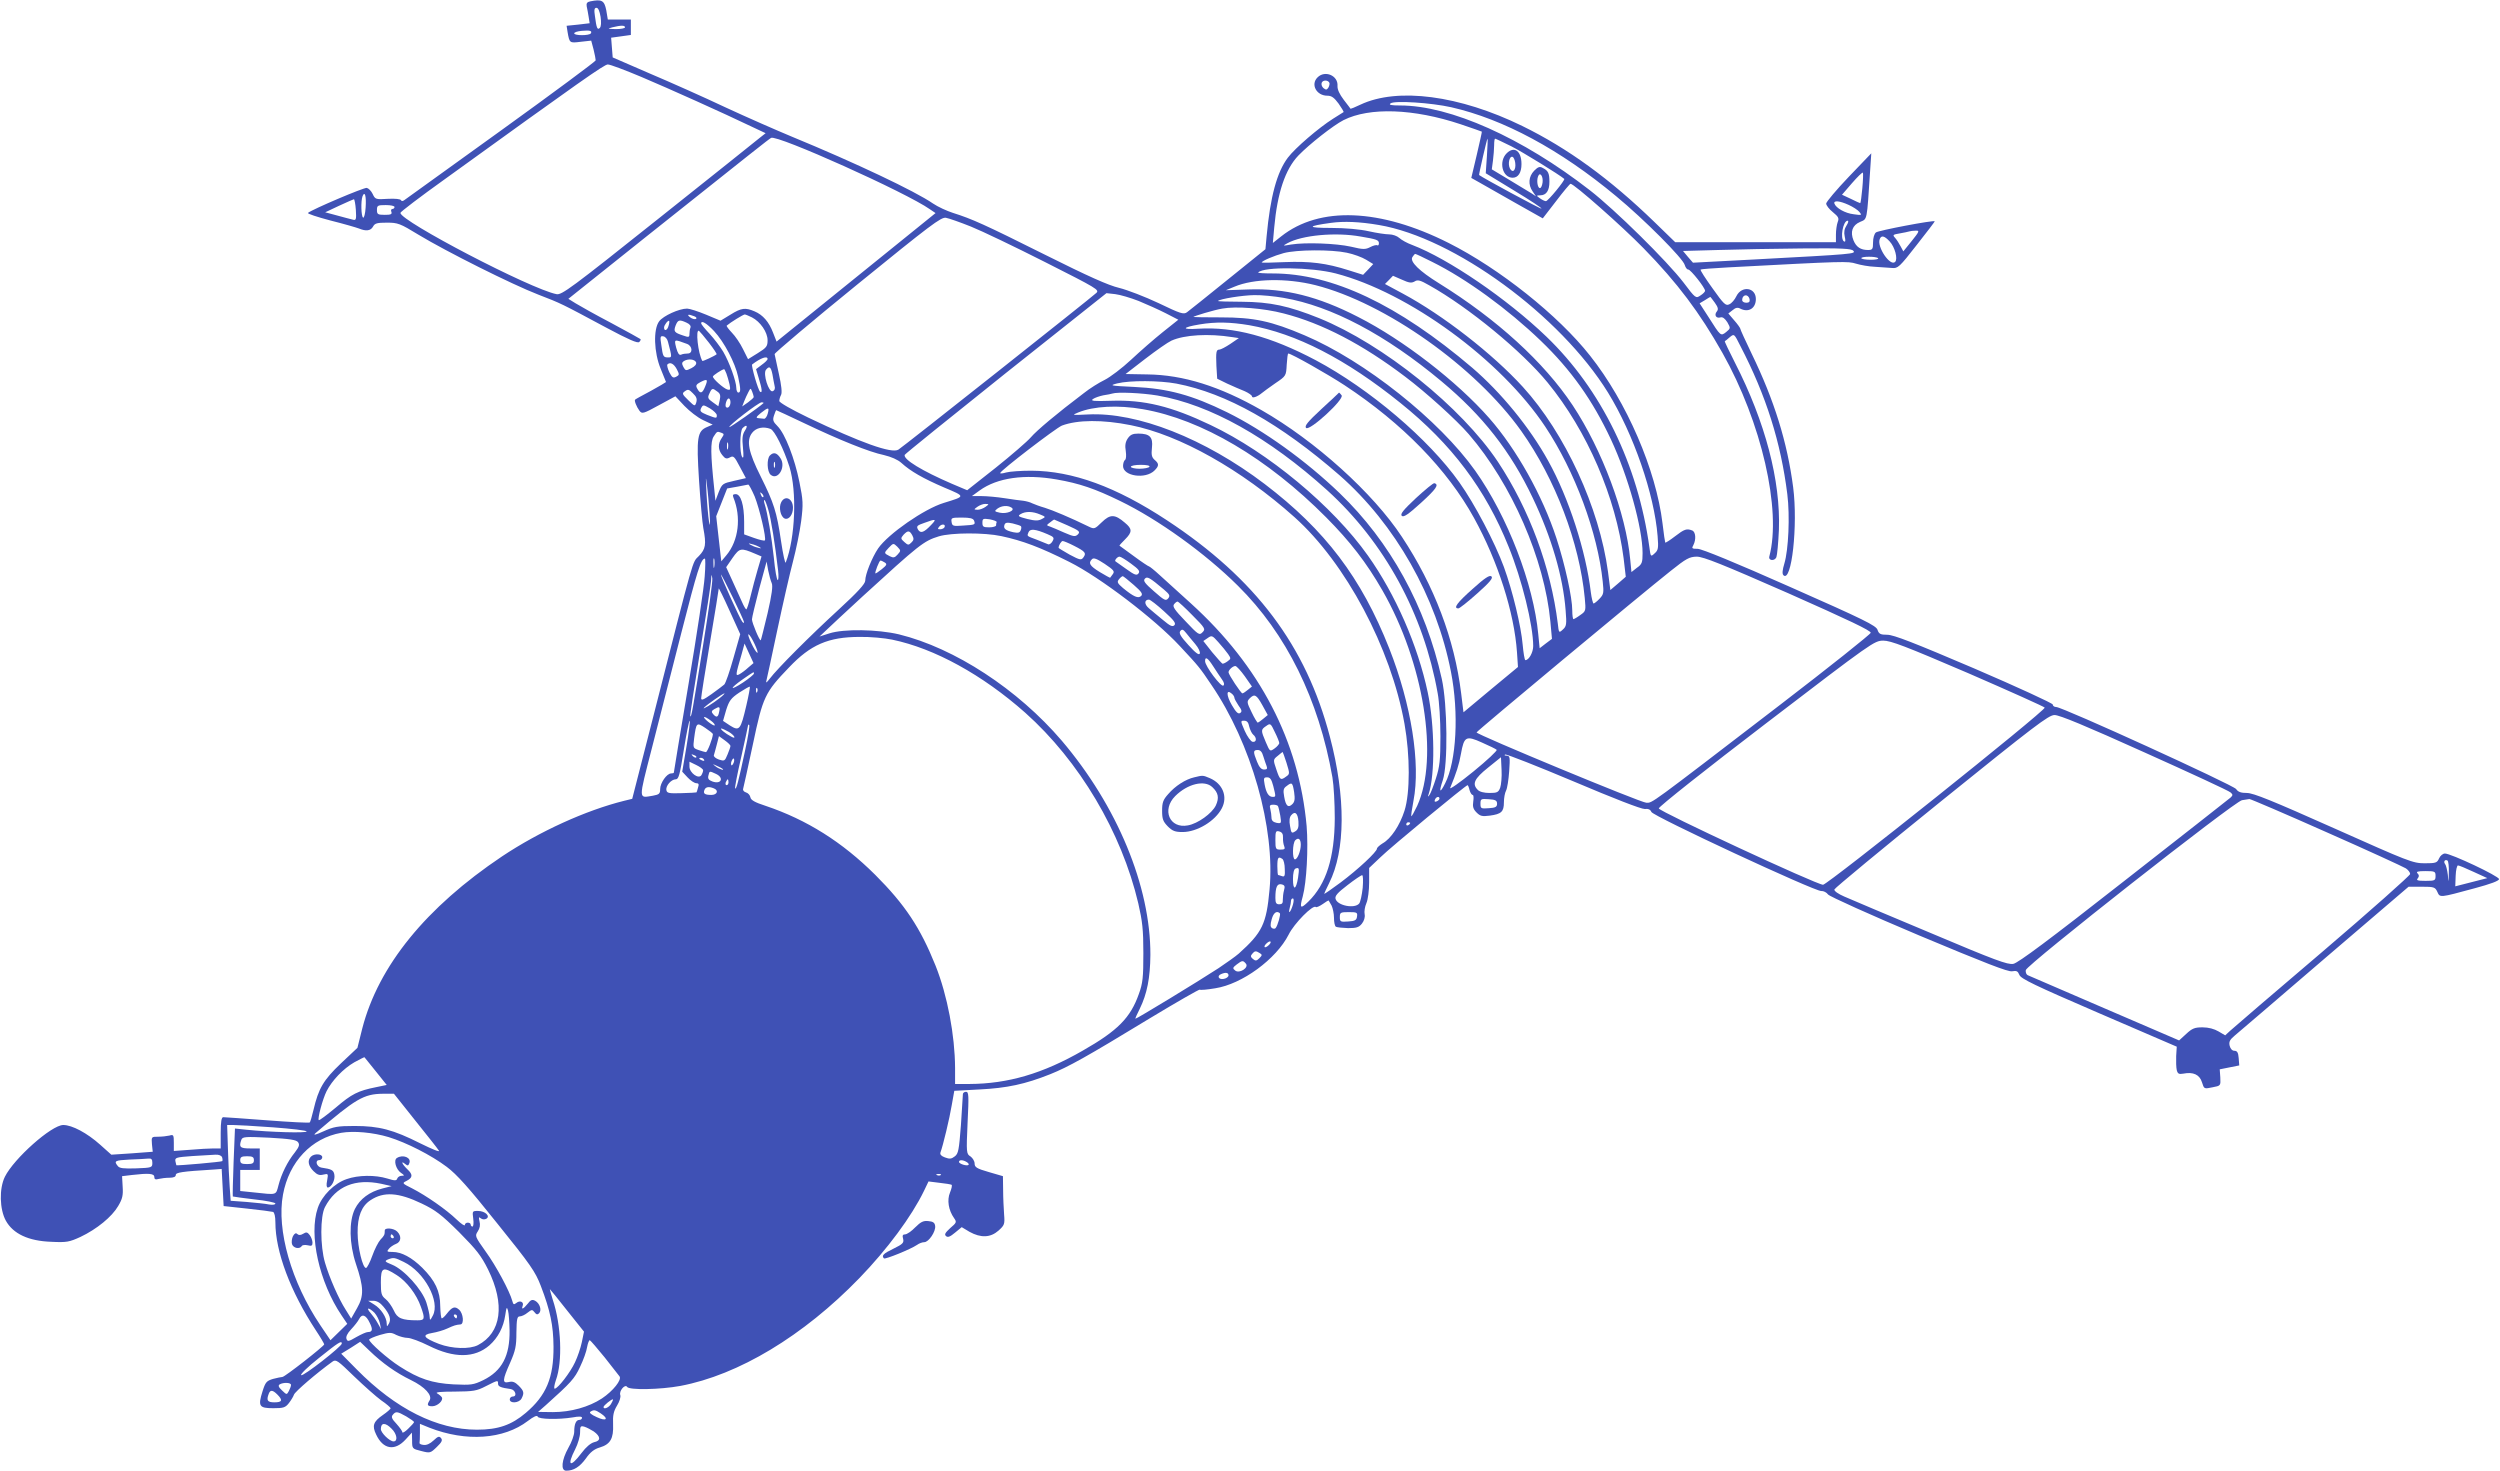 <?xml version="1.0" standalone="no"?>
<!DOCTYPE svg PUBLIC "-//W3C//DTD SVG 20010904//EN"
 "http://www.w3.org/TR/2001/REC-SVG-20010904/DTD/svg10.dtd">
<svg version="1.0" xmlns="http://www.w3.org/2000/svg"
 width="1280pt" height="753pt" viewBox="0 0 1280 753"
 preserveAspectRatio="xMidYMid meet">
<g transform="translate(0,753) scale(0.1,-0.1)"
fill="#3f51b5" stroke="none">
<path d="M3022 7523 c-16 -3 -21 -10 -18 -26 3 -12 7 -36 10 -54 l5 -32 -59
-7 -59 -6 5 -32 c10 -57 10 -57 67 -50 l54 6 12 -45 c6 -25 11 -50 11 -56 0
-5 -217 -166 -482 -357 -266 -191 -489 -352 -497 -358 -9 -7 -15 -7 -18 -1 -2
6 -30 9 -67 7 -62 -4 -65 -3 -78 25 -7 15 -21 29 -30 31 -14 3 -280 -110 -301
-128 -5 -4 47 -21 115 -39 68 -17 133 -36 146 -41 36 -15 60 -12 72 10 9 17
21 20 71 20 56 0 67 -4 162 -62 142 -86 480 -255 612 -306 119 -46 117 -45
348 -169 116 -62 162 -82 170 -74 6 6 9 13 6 15 -2 2 -69 39 -149 82 -80 42
-162 88 -183 101 l-37 23 397 317 c559 445 626 498 641 507 29 18 693 -280
814 -366 l28 -19 -407 -329 -407 -329 -18 46 c-21 55 -52 91 -95 109 -47 20
-67 18 -123 -17 l-51 -31 -74 31 c-41 17 -85 31 -97 31 -41 0 -122 -37 -143
-65 -31 -41 -27 -160 8 -244 15 -36 27 -66 27 -67 0 -1 -35 -22 -77 -45 -43
-23 -80 -43 -81 -45 -6 -4 7 -37 22 -57 13 -17 19 -16 99 28 l85 46 46 -49
c26 -27 68 -60 96 -73 l49 -23 -28 -12 c-51 -21 -56 -53 -42 -273 7 -108 17
-218 22 -245 16 -84 12 -107 -23 -143 -35 -36 -19 19 -233 -821 l-108 -422
-41 -10 c-197 -49 -434 -157 -626 -285 -389 -261 -632 -560 -715 -880 l-25
-100 -85 -80 c-89 -85 -114 -127 -140 -238 -8 -33 -16 -61 -19 -64 -3 -3 -101
2 -218 11 -117 9 -219 16 -225 16 -9 0 -13 -23 -13 -80 l0 -80 -37 0 c-21 0
-75 -3 -121 -7 l-82 -6 0 43 c0 39 -2 42 -22 36 -13 -3 -39 -6 -58 -6 -35 0
-35 0 -32 -39 l4 -38 -106 -8 -106 -7 -57 51 c-67 60 -144 101 -189 101 -60 0
-253 -172 -299 -265 -30 -61 -27 -167 5 -225 37 -67 116 -104 232 -108 80 -4
93 -1 150 25 84 40 161 103 193 158 22 37 26 55 23 99 l-3 54 50 6 c86 10 115
8 115 -10 0 -12 6 -15 23 -10 12 3 37 6 55 6 21 0 32 5 32 14 0 13 30 18 195
28 l40 3 5 -95 5 -95 120 -13 c66 -7 126 -15 133 -17 7 -3 12 -23 12 -54 0
-149 77 -354 207 -552 24 -36 43 -69 43 -72 0 -9 -202 -167 -214 -167 -6 0
-28 -5 -48 -10 -33 -10 -39 -16 -54 -64 -24 -76 -17 -86 55 -86 52 0 62 3 80
26 11 14 23 34 26 43 4 15 120 114 198 170 17 12 27 5 110 -76 51 -49 113
-104 139 -123 27 -18 48 -37 48 -40 0 -4 -18 -20 -40 -35 -49 -34 -56 -55 -34
-100 35 -75 94 -86 149 -27 l34 37 1 -41 c0 -41 1 -42 46 -53 46 -12 48 -11
80 20 26 25 31 35 22 46 -9 11 -16 9 -38 -12 -18 -17 -36 -25 -51 -23 -13 1
-23 6 -21 11 1 4 2 27 2 52 l0 45 49 -20 c187 -73 380 -60 504 35 30 23 47 30
50 22 4 -14 106 -16 180 -4 31 6 47 5 47 -2 0 -6 -6 -11 -14 -11 -17 0 -26
-22 -26 -61 0 -16 -13 -53 -30 -82 -35 -63 -40 -117 -11 -117 38 0 69 19 101
63 22 32 43 48 71 56 54 16 71 46 68 118 -2 46 2 66 20 96 13 21 20 44 17 54
-8 20 24 59 35 42 10 -17 169 -14 272 5 298 56 630 256 917 552 143 148 267
315 331 447 l23 48 56 -7 c30 -3 58 -8 62 -10 4 -3 0 -20 -8 -40 -16 -38 -8
-90 21 -131 14 -20 13 -23 -20 -51 -26 -24 -31 -33 -21 -41 9 -8 21 -3 46 18
l34 28 40 -24 c58 -32 107 -30 148 6 31 28 33 33 29 83 -2 29 -5 85 -5 125
l-1 71 -72 21 c-63 18 -73 25 -73 44 0 12 -10 28 -21 36 -21 13 -22 17 -15
172 7 141 6 159 -8 159 -9 0 -16 -6 -16 -12 0 -7 -5 -78 -10 -158 -10 -129
-13 -147 -32 -161 -17 -13 -26 -14 -50 -5 -19 7 -26 15 -23 25 13 34 47 176
58 243 l13 73 129 7 c141 7 234 27 362 78 94 38 181 86 508 285 139 84 256
151 258 148 3 -3 38 0 79 7 137 21 312 149 376 275 28 57 125 155 139 141 3
-3 19 4 35 15 16 12 30 20 31 18 1 -2 8 -14 15 -26 6 -13 12 -41 12 -62 0 -22
4 -43 10 -46 5 -3 33 -6 62 -7 43 0 56 4 71 23 11 14 17 33 14 48 -3 13 1 39
9 57 8 18 14 66 14 106 l0 74 58 55 c53 52 437 369 446 369 2 0 7 -11 10 -25
4 -14 11 -25 16 -25 5 0 6 -15 3 -34 -4 -26 0 -39 17 -56 19 -19 29 -21 68
-16 59 8 72 20 72 68 0 22 5 49 11 60 6 11 13 56 16 99 5 73 4 79 -13 80 -11
0 -13 3 -7 6 7 2 165 -60 350 -138 205 -87 347 -142 364 -141 19 2 29 -3 34
-15 6 -21 838 -408 870 -405 11 1 27 -7 35 -18 8 -10 216 -104 465 -209 339
-142 457 -188 477 -184 23 4 29 1 37 -18 7 -20 78 -54 407 -196 l399 -172 -3
-48 c-1 -27 0 -59 3 -72 5 -19 11 -22 34 -18 50 10 83 -5 95 -44 11 -35 11
-35 54 -26 42 8 42 8 40 50 l-3 42 50 10 50 10 -3 38 c-2 28 -8 37 -22 37 -11
0 -20 10 -24 25 -5 21 0 31 26 53 18 15 225 192 461 395 l429 367 67 0 c63 0
69 -2 80 -26 14 -31 10 -31 191 18 82 22 125 38 125 47 0 15 -246 131 -277
131 -10 0 -24 -11 -30 -25 -10 -23 -17 -25 -74 -25 -60 0 -82 9 -465 180 -314
140 -412 180 -445 180 -30 0 -45 5 -55 20 -15 21 -889 420 -921 420 -10 0 -18
6 -18 13 0 6 -182 90 -403 185 -307 131 -412 172 -444 172 -35 0 -43 4 -50 25
-7 22 -68 52 -448 220 -277 123 -452 195 -473 195 -29 0 -32 2 -22 19 15 29
12 68 -6 75 -28 11 -40 7 -88 -30 -26 -20 -48 -34 -50 -32 -1 1 -8 46 -14 99
-33 273 -183 621 -371 858 -163 207 -464 446 -724 577 -351 177 -661 189 -857
34 l-43 -34 7 79 c16 177 56 298 124 369 55 57 178 154 231 181 133 67 359 59
599 -21 59 -20 108 -37 109 -38 1 -1 -11 -55 -26 -119 l-28 -118 41 -23 c22
-13 105 -60 183 -104 l142 -80 68 88 c37 49 71 89 74 89 16 2 267 -220 374
-330 174 -178 287 -329 404 -536 200 -355 303 -804 240 -1042 -6 -22 27 -25
36 -4 4 10 10 73 13 140 9 252 -69 551 -225 856 -30 59 -54 109 -52 110 2 1
14 10 26 21 22 18 22 18 54 -46 132 -254 207 -494 240 -758 14 -112 6 -285
-15 -355 -10 -33 -12 -53 -5 -60 42 -42 75 256 50 450 -30 231 -97 446 -212
683 -32 67 -59 125 -59 130 -1 4 -14 23 -31 42 l-30 35 22 17 c15 13 26 15 39
8 42 -22 80 1 80 49 0 60 -73 70 -100 14 -8 -17 -24 -36 -36 -41 -18 -9 -28 0
-86 82 -36 50 -64 93 -61 96 2 2 66 7 141 11 601 32 612 32 655 19 23 -7 67
-15 97 -16 30 -2 69 -5 87 -6 30 -3 38 4 126 117 52 66 94 121 93 122 -5 7
-289 -47 -301 -57 -9 -7 -15 -29 -15 -51 0 -35 -3 -39 -26 -39 -37 0 -60 15
-74 49 -18 44 -6 78 34 95 37 16 34 0 51 261 l6 90 -115 -120 c-63 -66 -115
-128 -116 -137 0 -9 15 -29 34 -44 29 -24 33 -31 25 -51 -5 -14 -9 -42 -9 -64
l0 -39 -412 0 -411 0 -106 103 c-228 221 -444 378 -677 492 -321 157 -639 199
-829 109 -27 -13 -50 -22 -50 -21 -1 1 -16 22 -35 46 -22 29 -33 53 -32 71 4
53 -64 82 -102 44 -37 -36 -6 -94 50 -94 22 0 35 -10 58 -41 15 -22 27 -41 25
-43 -2 -1 -26 -16 -54 -34 -73 -46 -194 -150 -231 -199 -56 -74 -90 -199 -109
-403 l-6 -66 -191 -154 c-105 -85 -200 -161 -211 -169 -17 -12 -33 -7 -145 47
-70 33 -161 68 -202 78 -55 13 -158 59 -380 170 -312 156 -373 183 -471 214
-31 10 -77 31 -102 48 -91 63 -399 209 -722 342 -77 32 -230 99 -340 150 -110
52 -285 130 -389 174 l-189 82 -4 50 -4 51 51 7 50 7 0 39 0 40 -59 0 -59 0
-8 48 c-10 50 -23 57 -82 45z m53 -79 c4 -28 3 -50 -4 -57 -12 -12 -17 -2 -25
61 -5 32 -3 42 8 42 9 0 16 -17 21 -46z m125 -54 c0 -5 -21 -9 -47 -9 -43 1
-45 2 -18 9 44 11 65 11 65 0z m-175 -31 c-8 -12 -85 -12 -85 0 0 6 17 11 38
13 43 4 55 0 47 -13z m259 -223 c142 -60 418 -184 568 -256 l68 -32 -28 -22
c-15 -13 -249 -199 -520 -415 -448 -357 -497 -393 -523 -387 -132 26 -799 374
-799 416 0 5 102 83 228 173 702 507 816 587 834 587 12 0 89 -29 172 -64z
m3523 -31 c1 -5 -1 -16 -6 -24 -8 -12 -12 -12 -25 -2 -8 7 -12 19 -9 27 6 16
34 15 40 -1z m623 -124 c268 -61 558 -217 844 -455 144 -119 344 -320 352
-353 4 -13 11 -23 18 -23 12 0 86 -93 86 -109 0 -5 -11 -16 -24 -24 -23 -16
-25 -15 -86 66 -84 110 -351 373 -480 473 -346 269 -715 434 -972 434 -47 0
-59 3 -48 11 22 15 207 3 310 -20z m183 -250 l-6 -88 146 -89 c81 -49 143 -90
139 -92 -6 -2 -300 157 -319 172 -2 2 40 186 43 186 2 0 0 -40 -3 -89z m125
50 c59 -30 247 -146 271 -167 6 -5 -83 -114 -94 -114 -6 0 -20 7 -31 15 -19
14 -19 14 2 15 31 0 47 24 47 69 0 44 -6 57 -34 71 -15 9 -24 6 -44 -14 -29
-30 -32 -71 -8 -106 l17 -25 -24 16 c-14 8 -65 39 -114 69 l-88 53 6 45 c3 25
6 60 6 78 0 19 2 34 5 34 3 0 40 -18 83 -39z m1797 -216 c-4 -41 -8 -75 -11
-75 -2 0 -24 10 -48 22 l-45 21 51 59 c28 32 53 57 56 54 2 -3 1 -39 -3 -81z
m-1637 31 c-2 -15 -7 -28 -13 -29 -12 -2 -19 38 -10 60 9 25 27 1 23 -31z
m-6026 -129 c-2 -31 -8 -55 -13 -51 -10 6 -12 84 -3 109 12 30 20 1 16 -58z
m-50 -12 c3 -48 1 -54 -14 -50 -10 3 -26 7 -35 9 -10 3 -38 10 -63 17 l-45 12
70 33 c39 18 73 33 77 34 3 0 8 -25 10 -55z m7643 26 c22 -10 47 -26 55 -36
14 -17 13 -18 -29 -12 -44 5 -91 32 -99 55 -5 17 27 14 73 -7z m-7445 -11 c0
-5 -5 -10 -11 -10 -6 0 -9 -7 -5 -15 4 -12 -3 -15 -34 -15 -36 0 -40 3 -40 25
0 23 4 25 45 25 25 0 45 -4 45 -10z m2951 -100 c55 -22 226 -104 380 -182 267
-135 279 -142 262 -158 -24 -23 -990 -788 -1013 -802 -34 -22 -194 36 -462
164 -87 42 -148 77 -148 85 0 8 4 22 9 31 6 11 2 49 -11 107 -11 50 -21 95
-22 102 0 6 190 167 424 357 374 304 428 345 453 341 16 -3 73 -23 128 -45z
m2089 8 c385 -65 929 -463 1173 -858 131 -213 237 -521 254 -735 5 -62 3 -72
-15 -88 -20 -19 -21 -18 -27 30 -59 426 -246 809 -528 1080 -201 193 -501 398
-687 469 -25 9 -54 25 -66 36 -11 10 -34 18 -51 18 -18 0 -65 7 -105 16 -44
10 -121 17 -193 17 -125 0 -125 9 0 26 66 9 145 6 245 -11z m2394 -3 c-11 -17
-14 -34 -9 -56 5 -22 4 -29 -4 -25 -21 14 -5 106 19 106 6 0 3 -11 -6 -25z
m334 -79 l-43 -53 -14 26 c-7 14 -20 34 -28 43 -14 15 -12 17 24 23 21 4 43 8
48 10 6 2 20 4 33 4 21 1 20 -3 -20 -53z m-2822 23 c84 -14 94 -18 94 -35 0
-8 -4 -13 -8 -10 -5 3 -21 -1 -36 -9 -25 -13 -37 -13 -99 2 -77 17 -233 23
-307 11 -44 -8 -44 -7 -18 7 75 41 246 57 374 34z m2709 -25 c27 -29 43 -90
28 -105 -25 -25 -94 77 -79 116 8 22 24 18 51 -11z m-186 -48 c14 -16 3 -17
-498 -44 l-323 -17 -26 30 -25 30 179 5 c98 3 292 7 430 8 206 2 254 -1 263
-12z m-2593 -10 c34 -7 78 -23 99 -36 l36 -22 -26 -28 -26 -27 -73 23 c-116
37 -198 47 -328 42 -65 -3 -118 -4 -118 -2 0 8 64 35 112 48 67 18 244 19 324
2z m437 -47 c174 -86 389 -243 556 -404 155 -149 265 -304 359 -505 88 -188
162 -454 162 -582 0 -48 -3 -57 -29 -75 l-28 -22 -6 62 c-22 238 -144 564
-295 792 -147 221 -387 440 -685 625 -100 62 -149 110 -136 133 6 9 12 17 15
17 3 0 42 -18 87 -41z m2283 19 c4 -5 -14 -8 -39 -8 -26 0 -47 4 -47 8 0 10
76 10 86 0z m-2777 -78 c375 -98 845 -442 1073 -785 152 -229 268 -542 294
-793 6 -57 5 -65 -16 -87 -13 -14 -27 -25 -31 -25 -3 0 -10 26 -14 58 -25 211
-113 483 -218 672 -95 172 -242 351 -389 477 -381 324 -717 483 -1022 483 -44
0 -77 2 -74 5 30 31 273 27 397 -5z m404 -41 c15 10 28 7 75 -20 202 -113 475
-338 606 -498 203 -248 349 -587 389 -900 l11 -94 -39 -34 -40 -34 -12 93
c-44 328 -220 710 -436 947 -155 170 -410 368 -615 478 l-91 49 21 21 20 21
46 -20 c37 -17 49 -18 65 -9z m-508 -19 c358 -91 820 -418 1054 -747 174 -245
298 -572 325 -855 6 -65 6 -67 -23 -87 -16 -12 -32 -21 -35 -21 -3 0 -6 20 -6
44 0 67 -37 235 -81 370 -71 218 -205 457 -344 615 -165 188 -441 401 -671
518 -206 106 -376 148 -563 141 l-115 -4 44 18 c99 42 267 45 415 8z m-905
-81 c41 -17 104 -45 139 -63 l64 -33 -79 -63 c-44 -35 -117 -99 -163 -142 -46
-43 -107 -89 -135 -103 -29 -14 -77 -44 -107 -68 -139 -105 -241 -191 -271
-226 -18 -21 -99 -91 -179 -155 l-147 -116 -78 33 c-153 66 -250 125 -242 148
2 5 235 193 518 419 l515 409 45 -5 c25 -3 79 -19 120 -35z m742 16 c245 -42
523 -189 808 -427 211 -176 354 -358 468 -598 95 -199 155 -403 168 -575 6
-72 4 -82 -14 -98 -20 -19 -21 -18 -26 30 -36 289 -146 586 -307 829 -186 279
-586 601 -915 735 -157 63 -250 83 -396 84 -69 0 -124 2 -122 4 11 11 125 29
185 30 37 1 105 -6 151 -14z m2386 -8 c2 -12 -3 -17 -17 -17 -12 0 -21 6 -21
13 0 31 32 34 38 4z m-178 -17 c17 -24 19 -34 10 -45 -15 -18 -3 -37 19 -30
11 3 22 -5 35 -25 17 -30 17 -31 -6 -50 -28 -22 -28 -22 -90 76 l-46 71 27 16
c14 9 27 17 28 17 1 0 11 -14 23 -30z m-2207 -55 c198 -51 403 -158 622 -324
105 -79 261 -220 325 -294 220 -255 388 -640 418 -960 l8 -88 -32 -24 -31 -24
-7 71 c-24 257 -157 604 -323 838 -184 259 -565 562 -873 693 -171 73 -260 92
-428 92 -78 0 -142 1 -142 2 0 4 106 36 148 43 71 13 212 2 315 -25z m-3019
-14 c11 -4 15 -10 9 -14 -5 -3 -19 0 -29 8 -20 15 -11 18 20 6z m296 -6 c43
-22 80 -76 80 -117 0 -31 -5 -38 -50 -66 l-50 -31 -26 52 c-14 29 -40 67 -57
84 -17 18 -29 34 -26 36 18 16 85 57 92 57 4 0 21 -7 37 -15z m-427 -43 c-6
-24 -23 -30 -23 -9 0 13 21 39 26 34 2 -2 1 -13 -3 -25z m92 16 c16 -7 24 -17
20 -26 -3 -7 -5 -22 -5 -32 0 -17 -4 -18 -32 -8 -46 15 -50 21 -39 51 12 30
19 32 56 15z m141 -43 c52 -56 108 -163 123 -233 14 -65 14 -82 1 -82 -5 0
-10 11 -10 23 0 34 -36 133 -67 186 -15 25 -46 66 -70 92 -24 25 -43 49 -43
53 0 18 28 1 66 -39z m2740 30 c239 -42 495 -173 774 -398 263 -211 436 -442
554 -736 68 -167 126 -403 126 -509 0 -32 -22 -72 -40 -72 -4 0 -10 36 -14 80
-8 93 -51 273 -96 397 -46 125 -149 322 -228 433 -157 222 -460 479 -736 626
-231 122 -418 172 -601 161 -88 -6 -84 7 7 22 83 14 158 12 254 -4z m-2766
-90 c24 -31 41 -57 39 -59 -9 -8 -71 -37 -73 -34 -22 37 -36 166 -17 154 4 -3
27 -30 51 -61z m2679 29 l34 -5 -44 -30 c-24 -16 -49 -29 -56 -29 -16 0 -18
-12 -15 -84 l4 -65 51 -25 c29 -13 69 -31 90 -39 20 -9 37 -21 37 -26 0 -12
27 -3 50 16 8 7 40 30 70 51 55 37 55 38 58 95 2 31 5 57 8 57 15 0 204 -107
289 -163 296 -195 526 -432 662 -679 123 -223 206 -485 220 -688 l5 -75 -140
-116 -139 -116 -12 98 c-34 276 -137 549 -303 800 -148 225 -443 491 -719 649
-213 122 -401 181 -585 183 l-111 2 101 78 c56 43 116 85 134 93 67 30 191 37
311 18z m-2889 -24 c21 -80 21 -80 1 -80 -25 0 -27 4 -35 63 -7 43 -5 48 10
45 10 -1 21 -14 24 -28z m98 -11 c28 -11 30 -49 3 -49 -11 0 -26 -2 -34 -6
-10 -4 -17 7 -25 36 -11 45 -12 44 56 19z m412 -77 c0 -5 -13 -18 -30 -30
l-29 -22 14 -47 c17 -55 19 -77 7 -69 -10 6 -47 135 -41 140 43 33 79 46 79
28z m-366 -17 c3 -10 -5 -20 -24 -30 -28 -14 -30 -14 -41 6 -9 17 -8 23 2 30
22 14 56 10 63 -6z m-99 -35 c14 -27 14 -30 -3 -39 -16 -8 -21 -4 -35 23 -9
19 -13 37 -10 40 14 14 33 4 48 -24z m490 -27 c3 -21 9 -48 11 -59 4 -13 0
-23 -10 -27 -20 -8 -51 90 -34 110 17 21 25 15 33 -24z m-236 5 c5 -13 12 -38
16 -55 6 -29 4 -32 -12 -27 -21 8 -73 54 -73 66 0 6 46 36 58 38 1 0 6 -10 11
-22z m-109 -68 c-14 -35 -25 -38 -40 -10 -9 16 -6 22 17 34 35 18 39 14 23
-24z m2413 16 c256 -49 532 -205 835 -469 286 -251 496 -622 571 -1007 41
-210 28 -458 -30 -571 -27 -54 -33 -46 -12 16 27 80 24 388 -5 519 -83 373
-264 702 -524 952 -173 166 -387 320 -575 413 -179 88 -302 122 -478 130 -122
6 -127 7 -85 18 65 16 216 15 303 -1z m-2458 -96 c-7 -22 -8 -21 -41 11 -32
31 -33 35 -17 46 15 11 21 10 41 -11 18 -17 22 -29 17 -46z m108 55 c15 -10
17 -21 12 -44 l-7 -31 -28 20 c-26 18 -28 24 -18 45 13 29 16 29 41 10z m186
-27 c1 -4 -13 -16 -29 -28 l-30 -21 10 26 c6 14 15 36 22 48 11 21 11 21 19 2
4 -11 8 -23 8 -27z m2067 7 c271 -47 570 -215 869 -485 294 -267 494 -633 566
-1040 8 -41 14 -140 14 -220 0 -122 -4 -156 -23 -215 -12 -38 -27 -77 -33 -85
-9 -12 -10 -11 -4 5 33 99 31 351 -5 520 -51 241 -165 501 -306 700 -180 254
-511 529 -806 669 -201 96 -340 130 -510 124 -89 -3 -106 -1 -92 9 10 7 34 15
53 19 20 3 41 7 46 9 27 9 152 3 231 -10z m-2186 -34 c0 -20 -13 -35 -23 -25
-7 8 4 44 14 44 5 0 9 -9 9 -19z m169 -5 c-22 -21 -172 -126 -175 -123 -7 6
150 127 165 127 8 0 12 -2 10 -4z m-239 -62 c0 -17 -1 -17 -50 2 -34 14 -38
19 -30 35 10 18 11 17 45 -2 19 -12 35 -27 35 -35z m2181 31 c301 -52 638
-251 939 -554 123 -124 206 -231 288 -374 212 -370 290 -857 178 -1103 -15
-31 -28 -55 -30 -53 -2 2 3 38 11 79 37 190 -11 493 -124 780 -143 362 -328
606 -638 842 -307 233 -652 369 -905 356 -82 -4 -84 -4 -50 10 80 33 205 39
331 17z m-1920 -22 c-4 -16 -13 -28 -19 -27 -7 1 -20 2 -29 3 -14 1 -12 6 12
26 39 31 45 31 36 -2z m185 -49 c182 -87 336 -149 410 -164 37 -9 70 -23 89
-40 47 -43 112 -80 219 -126 111 -47 111 -44 -2 -79 -99 -30 -284 -158 -336
-233 -31 -46 -66 -132 -66 -165 0 -16 -38 -58 -137 -149 -145 -133 -314 -302
-352 -353 -16 -21 -21 -24 -17 -10 3 11 28 128 56 260 28 132 64 290 80 350
16 61 35 153 42 207 11 87 10 106 -9 200 -24 120 -73 247 -112 286 -23 23 -26
31 -18 55 5 15 10 27 11 27 2 0 66 -30 142 -66z m1674 -11 c250 -50 564 -226
838 -471 262 -235 493 -668 563 -1058 29 -163 29 -354 0 -445 -24 -75 -69
-143 -112 -167 -16 -10 -29 -22 -29 -27 0 -16 -96 -106 -187 -174 -46 -34 -83
-60 -83 -57 0 2 11 26 25 54 84 167 86 440 4 750 -122 466 -380 809 -834 1108
-261 172 -484 253 -695 254 -52 0 -110 -4 -128 -9 -17 -5 -32 -7 -31 -3 0 12
286 231 316 243 80 30 209 31 353 2z m-1976 -28 c-13 -20 -15 -39 -10 -88 4
-42 3 -57 -4 -47 -14 21 -12 134 2 148 21 21 29 13 12 -13z m131 9 c21 -8 67
-101 97 -194 39 -127 30 -364 -19 -490 -3 -8 -14 41 -24 109 -22 151 -37 196
-104 331 -63 125 -75 185 -44 224 20 26 57 34 94 20z m-251 -20 c14 -5 14 -8
1 -27 -20 -29 -19 -60 3 -87 15 -19 22 -21 39 -12 18 10 23 6 51 -48 l31 -58
-61 -14 c-58 -13 -61 -15 -78 -57 l-17 -45 -6 60 c-19 179 -20 243 -3 269 18
28 18 27 40 19z m33 -81 c-3 -10 -5 -4 -5 12 0 17 2 24 5 18 2 -7 2 -21 0 -30z
m-94 -333 c4 -58 3 -71 -3 -40 -4 25 -10 92 -13 150 -4 78 -4 89 2 40 5 -36
11 -103 14 -150z m1778 175 c115 -20 195 -47 324 -110 194 -94 435 -267 603
-434 248 -245 414 -582 484 -981 7 -41 12 -136 12 -210 -1 -202 -44 -337 -135
-426 -41 -40 -46 -35 -29 26 20 74 29 247 20 360 -39 434 -238 819 -592 1140
-62 56 -135 122 -161 146 -26 24 -51 44 -54 44 -3 0 -38 23 -77 52 -39 29 -72
53 -74 54 -2 1 11 15 28 32 38 38 38 54 -1 86 -51 44 -75 44 -118 2 -36 -35
-38 -36 -67 -22 -92 45 -185 84 -224 96 -25 7 -54 18 -65 23 -11 6 -31 11 -45
13 -14 1 -56 7 -95 13 -38 6 -92 11 -119 11 l-50 0 40 29 c90 65 230 85 395
56z m-1547 -87 c25 -63 61 -216 52 -225 -3 -3 -28 3 -56 13 l-50 18 0 64 c0
86 -17 142 -43 142 -14 0 -17 -4 -12 -17 41 -101 27 -221 -36 -296 l-26 -31
-13 115 -13 116 28 71 28 71 51 9 c28 5 54 10 57 11 4 0 18 -27 33 -61z m44
-3 c-3 -3 -9 2 -12 12 -6 14 -5 15 5 6 7 -7 10 -15 7 -18z m26 -66 c14 -46 34
-173 50 -311 3 -27 2 -48 -2 -48 -5 0 -14 52 -20 115 -11 102 -32 228 -48 278
-3 9 -3 17 0 17 3 0 12 -23 20 -51z m1112 16 c-11 -8 -29 -15 -40 -15 -21 1
-21 1 -2 15 11 8 29 15 40 15 21 -1 21 -1 2 -15z m133 -4 c22 -14 -24 -34 -60
-26 -28 6 -29 8 -12 21 21 15 52 18 72 5z m146 -35 c30 -12 30 -13 8 -24 -17
-9 -33 -9 -74 1 -46 12 -50 15 -33 25 25 15 62 14 99 -2z m-338 -31 c8 -22 6
-22 -57 -26 -51 -4 -55 -2 -58 19 -3 21 0 22 53 22 41 0 57 -4 62 -15z m116
-8 c-2 -4 -3 -11 -3 -17 0 -5 -16 -10 -35 -10 -30 0 -35 3 -35 23 0 22 3 23
38 18 20 -4 36 -10 35 -14z m-334 -13 c-38 -41 -56 -47 -69 -25 -9 17 -5 21
33 34 59 22 64 20 36 -9z m697 -4 c60 -27 66 -32 53 -46 -14 -13 -21 -12 -70
9 -30 14 -63 27 -73 31 -19 6 -19 7 0 21 10 8 20 15 21 15 0 0 32 -14 69 -30z
m-239 -4 c3 -3 3 -12 -1 -21 -5 -13 -13 -15 -38 -10 -40 9 -52 19 -45 38 4 12
14 13 42 7 20 -5 39 -11 42 -14z m-392 -7 c-4 -5 -13 -9 -22 -9 -13 0 -13 3
-3 15 13 15 35 11 25 -6z m528 -34 c33 -14 36 -18 26 -36 -6 -11 -16 -18 -22
-16 -7 3 -32 13 -57 23 -56 21 -52 18 -44 39 8 19 34 17 97 -10z m-692 -6 c9
-17 8 -25 -5 -37 -14 -14 -17 -14 -36 3 -19 17 -19 19 -4 37 22 23 31 23 45
-3z m456 -4 c108 -23 199 -57 348 -132 156 -78 436 -291 565 -430 97 -104 103
-111 162 -199 205 -300 328 -734 298 -1049 -16 -176 -37 -219 -157 -327 -17
-15 -64 -48 -104 -75 -101 -66 -423 -262 -426 -259 -1 1 9 25 23 52 37 76 53
157 54 275 1 351 -170 763 -454 1097 -225 263 -548 474 -833 544 -110 26 -283
29 -357 5 l-50 -16 35 33 c19 18 102 96 185 172 291 266 313 284 391 308 63
19 233 20 320 1z m373 -50 c57 -29 63 -37 47 -59 -11 -15 -17 -14 -70 14 -31
18 -57 33 -57 35 0 13 14 35 21 35 5 0 32 -11 59 -25z m-1610 -7 c10 -6 7 -7
-10 -2 -14 3 -32 11 -40 16 -10 6 -7 7 10 2 14 -3 32 -11 40 -16z m706 -37
c-15 -17 -22 -18 -40 -9 -31 16 -31 16 -6 43 24 25 24 25 44 6 19 -20 19 -21
2 -40z m-730 4 l33 -14 -20 -68 c-11 -37 -27 -98 -36 -135 -9 -38 -19 -68 -22
-68 -3 0 -13 17 -22 38 -9 20 -31 69 -49 108 l-32 70 33 48 c36 51 42 52 115
21z m-209 -67 c-2 -13 -4 -5 -4 17 -1 22 1 32 4 23 2 -10 2 -28 0 -40z m2041
-37 c-7 -9 -13 -17 -14 -19 -1 -1 -25 12 -53 29 -52 32 -60 46 -40 66 9 9 25
2 65 -24 46 -31 52 -38 42 -52z m93 53 c40 -29 47 -39 38 -50 -9 -12 -20 -8
-63 23 -28 20 -53 38 -55 39 -6 5 10 24 21 24 6 0 32 -16 59 -36z m3364 -151
c311 -138 425 -192 423 -203 -2 -8 -210 -174 -463 -368 -683 -524 -653 -502
-686 -502 -27 0 -869 349 -869 360 0 6 840 705 994 827 80 64 96 72 133 73 34
0 131 -39 468 -187z m-5547 85 c-3 -51 -40 -297 -82 -546 -42 -249 -76 -455
-76 -458 0 -2 -6 -4 -14 -4 -22 0 -56 -49 -56 -80 0 -24 -5 -28 -37 -34 -75
-12 -75 -28 -6 241 35 136 103 404 152 595 81 317 100 378 120 378 3 0 3 -42
-1 -92z m922 72 c13 -8 10 -14 -15 -34 -16 -13 -31 -23 -33 -22 -4 5 20 66 26
66 4 0 14 -5 22 -10z m-579 -105 c7 -14 1 -59 -21 -155 -18 -74 -33 -136 -35
-138 -5 -6 -45 89 -45 107 0 9 17 79 37 156 l38 140 8 -45 c5 -25 13 -54 18
-65z m-351 -317 c-56 -348 -60 -371 -66 -365 -2 2 21 153 51 336 30 182 56
346 56 364 2 30 2 30 6 5 2 -15 -19 -168 -47 -340z m209 118 c1 -7 -2 -7 -8 0
-11 11 -111 233 -110 242 1 9 117 -230 118 -242z m1996 189 c40 -35 47 -46 38
-56 -15 -15 -38 -5 -93 40 -29 25 -32 31 -21 45 7 9 16 16 20 16 3 -1 29 -21
56 -45z m155 -24 c29 -25 32 -31 21 -45 -12 -14 -20 -10 -72 36 -46 40 -57 54
-48 64 12 15 24 8 99 -55z m-2205 -351 c-19 -68 -40 -129 -47 -135 -7 -6 -37
-29 -65 -49 -41 -29 -53 -34 -53 -21 0 9 20 137 45 285 25 148 45 272 45 277
0 4 25 -46 55 -113 l55 -121 -35 -123z m2205 240 c51 -46 62 -61 53 -71 -10
-10 -22 -4 -59 27 -26 21 -58 48 -72 60 -24 20 -24 44 1 44 7 -1 41 -27 77
-60z m145 -20 c66 -66 68 -71 52 -87 -16 -17 -21 -14 -87 56 -56 58 -68 76
-59 87 6 8 14 14 18 14 4 0 38 -31 76 -70z m15 -148 c16 -19 26 -40 23 -48 -4
-10 -21 2 -58 43 -41 45 -50 61 -42 72 9 11 15 9 30 -10 10 -13 32 -39 47 -57z
m-2241 -42 c0 -8 -11 5 -24 30 -13 25 -24 52 -24 60 0 8 11 -5 24 -30 13 -25
24 -52 24 -60z m2409 -9 c15 -22 15 -24 -3 -37 -11 -8 -22 -13 -26 -12 -4 2
-27 28 -53 59 l-45 57 22 15 c21 15 24 14 55 -21 18 -20 41 -48 50 -61z
m-1720 74 c217 -45 462 -180 681 -374 277 -247 493 -611 579 -976 21 -92 26
-134 26 -255 0 -125 -3 -154 -23 -209 -43 -122 -108 -188 -287 -290 -205 -118
-383 -170 -581 -171 l-73 0 0 83 c-1 166 -39 370 -100 523 -78 194 -156 312
-309 465 -169 168 -350 282 -561 353 -56 18 -76 30 -78 44 -2 11 -12 22 -23
25 -10 3 -17 11 -14 19 2 7 25 110 50 228 51 243 61 264 185 393 110 116 201
156 362 156 53 1 128 -6 166 -14z m5510 -172 c214 -93 390 -172 391 -176 4
-16 -1112 -907 -1135 -907 -32 0 -839 375 -841 391 -1 8 246 204 550 436 545
417 553 422 599 423 39 0 112 -28 436 -167z m-6247 29 c-14 -13 -34 -28 -45
-34 -21 -11 -21 -7 11 102 l15 55 23 -50 23 -50 -27 -23z m2381 6 c15 -24 35
-53 44 -66 11 -15 14 -26 8 -32 -11 -11 -94 99 -94 125 0 26 14 17 42 -27z
m161 -50 l37 -53 -21 -17 c-12 -10 -24 -18 -28 -18 -7 0 -71 96 -71 108 0 12
22 32 35 32 6 0 28 -24 48 -52z m-2513 13 c0 -4 -25 -25 -55 -45 -70 -46 -72
-33 -2 16 61 42 57 40 57 29z m-39 -164 c-29 -124 -35 -132 -83 -102 l-36 24
16 56 c15 47 24 60 67 89 28 18 52 32 54 30 2 -2 -6 -46 -18 -97z m56 71 c-3
-8 -6 -5 -6 6 -1 11 2 17 5 13 3 -3 4 -12 1 -19z m2443 -30 c0 -6 10 -23 21
-40 18 -24 19 -32 8 -39 -10 -6 -21 5 -42 41 -29 50 -29 83 -1 59 8 -6 14 -16
14 -21z m-2635 -2 c-33 -27 -96 -65 -80 -49 15 16 97 73 104 73 3 0 -7 -11
-24 -24z m2778 -36 l28 -51 -23 -19 c-13 -11 -25 -19 -28 -20 -3 0 -18 24 -32
54 -24 49 -25 54 -10 70 25 25 35 20 65 -34z m-2781 -35 c-5 -28 -14 -31 -31
-11 -10 11 -8 17 6 25 27 16 31 13 25 -14z m7297 -207 c234 -105 433 -197 441
-205 13 -11 13 -15 0 -27 -8 -7 -254 -200 -547 -429 -380 -298 -541 -418 -565
-422 -29 -5 -92 18 -423 158 -215 90 -414 174 -443 187 -30 13 -52 28 -50 36
2 7 248 211 548 453 476 384 549 440 579 440 24 1 163 -57 460 -191z m-7339
162 c14 -10 22 -21 19 -24 -2 -3 -18 6 -34 19 -35 29 -22 33 15 5z m-125 -131
l-22 -130 28 -30 c15 -16 35 -29 44 -29 12 0 15 -5 9 -22 -3 -13 -7 -24 -8
-25 -1 -1 -35 -3 -76 -4 -65 -2 -75 0 -78 15 -5 22 25 56 48 56 15 0 21 24 41
150 13 83 27 150 30 150 3 0 -4 -59 -16 -131z m2881 101 c4 -16 13 -35 20 -41
20 -16 18 -41 -3 -37 -9 2 -27 27 -40 56 -22 51 -22 52 -3 52 15 0 22 -9 26
-30z m-2746 -39 c-1 -22 -28 -92 -36 -92 -5 1 -22 5 -38 11 -28 10 -28 11 -22
60 11 81 12 83 57 53 21 -14 39 -28 39 -32z m2900 -46 c-1 -5 -11 -18 -24 -27
-24 -17 -24 -17 -45 32 -26 61 -26 64 2 83 21 15 23 14 44 -31 13 -26 23 -51
23 -57z m-2735 -37 c-34 -159 -45 -201 -51 -195 -3 2 11 75 31 161 19 85 35
159 35 162 0 4 3 5 6 2 3 -4 -6 -62 -21 -130z m-84 95 c31 -18 41 -41 12 -24
-29 15 -59 40 -50 41 5 0 22 -8 38 -17z m9 -72 c0 -5 -7 -25 -15 -44 -14 -34
-16 -35 -44 -26 -17 6 -28 16 -26 22 2 7 9 31 15 55 l11 43 29 -21 c17 -12 30
-25 30 -29z m3923 -20 c4 -4 -49 -54 -119 -111 -70 -57 -124 -95 -119 -84 32
78 45 118 55 174 16 90 26 95 108 58 37 -16 71 -33 75 -37z m-1195 -33 c6 -18
13 -41 17 -50 5 -14 2 -18 -13 -18 -14 0 -25 12 -36 40 -21 52 -20 60 4 60 13
0 22 -10 28 -32z m119 -34 c17 -55 17 -57 -2 -70 -28 -21 -32 -18 -50 36 -17
50 -17 51 7 70 12 11 24 19 25 20 1 0 10 -25 20 -56z m-3022 28 c-3 -3 -11 0
-18 7 -9 10 -8 11 6 5 10 -3 15 -9 12 -12z m40 -12 c3 -6 -1 -7 -9 -4 -18 7
-21 14 -7 14 6 0 13 -4 16 -10z m151 -16 c-4 -9 -9 -15 -11 -12 -3 3 -3 13 1
22 4 9 9 15 11 12 3 -3 3 -13 -1 -22z m3925 -127 c-9 -24 -16 -27 -55 -27 -27
0 -51 6 -60 16 -30 30 -18 57 52 113 l67 54 3 -65 c2 -35 -2 -77 -7 -91z
m-4081 89 c0 -6 -4 -17 -9 -25 -14 -22 -61 12 -61 44 l0 25 35 -17 c19 -9 35
-21 35 -27z m99 8 c14 -12 -19 -1 -35 12 -18 14 -18 14 6 3 14 -6 27 -13 29
-15z m-34 -26 c44 -20 28 -56 -18 -39 -19 7 -24 15 -20 30 6 25 5 24 38 9z
m2854 -62 c14 -56 14 -56 -3 -56 -20 0 -33 20 -41 63 -6 33 -5 37 13 37 15 0
22 -10 31 -44z m-2789 19 c0 -8 -4 -15 -10 -15 -5 0 -7 7 -4 15 4 8 8 15 10
15 2 0 4 -7 4 -15z m2896 -51 c5 -35 3 -49 -9 -61 -21 -21 -34 -10 -42 38 -6
33 -4 43 12 54 28 22 31 19 39 -31z m-2972 20 c27 -10 19 -34 -12 -34 -34 0
-43 7 -35 26 6 15 22 18 47 8z m3716 -53 c0 -5 -7 -11 -14 -14 -10 -4 -13 -1
-9 9 6 15 23 19 23 5z m295 -26 c0 -16 -8 -21 -42 -23 -40 -3 -43 -2 -43 23 0
25 3 26 43 23 34 -2 42 -7 42 -23z m4247 -146 c211 -93 393 -177 406 -185 12
-8 22 -21 22 -29 0 -7 -201 -186 -447 -396 -247 -210 -460 -393 -474 -406
l-26 -24 -34 20 c-22 13 -51 21 -82 21 -40 0 -53 -5 -84 -34 l-36 -33 -381
164 c-210 91 -387 167 -394 170 -7 3 -12 15 -10 26 4 27 1069 864 1107 870 14
2 31 5 38 6 6 0 184 -76 395 -170z m-5369 134 c3 -5 8 -27 12 -49 6 -40 6 -41
-19 -37 -18 4 -26 12 -26 27 0 11 -3 31 -6 44 -5 17 -2 22 14 22 12 0 23 -3
25 -7z m105 -79 c2 -30 -2 -42 -17 -51 -18 -11 -20 -9 -26 28 -5 26 -3 45 6
55 19 23 34 11 37 -32z m572 -8 c0 -3 -4 -8 -10 -11 -5 -3 -10 -1 -10 4 0 6 5
11 10 11 6 0 10 -2 10 -4z m-651 -75 c-1 -14 2 -34 6 -43 6 -15 2 -18 -19 -18
-24 0 -26 3 -26 49 0 44 2 49 20 44 14 -4 20 -13 19 -32z m91 -36 c0 -32 -17
-75 -30 -75 -14 0 -13 83 2 98 16 16 28 6 28 -23z m-94 -73 c6 -4 12 -27 12
-51 2 -35 -1 -42 -14 -37 -9 3 -18 6 -20 6 -2 0 -4 20 -4 45 0 45 5 52 26 37z
m5972 -70 c-1 -54 -2 -54 -5 -12 -3 24 -9 50 -14 56 -10 12 -1 26 12 18 5 -3
8 -31 7 -62z m127 4 l70 -32 -82 -21 -82 -21 2 54 c1 30 7 54 12 53 6 0 41
-15 80 -33z m-6019 -30 c-10 -63 -26 -68 -26 -7 0 30 5 51 13 54 19 7 20 2 13
-47z m5824 9 c0 -23 -3 -25 -51 -25 -42 0 -49 3 -40 13 8 10 7 17 -1 25 -9 9
0 12 40 12 49 0 52 -2 52 -25z m-5493 -61 c-4 -37 -12 -73 -18 -80 -23 -28
-112 -11 -121 24 -4 15 10 31 61 70 36 28 70 51 75 51 5 1 6 -28 3 -65z m-403
-13 c-4 -14 -6 -36 -6 -48 1 -17 -4 -23 -18 -23 -16 0 -20 7 -20 33 0 55 9 75
32 69 16 -4 18 -10 12 -31z m46 -72 c-11 -38 -26 -55 -17 -19 4 14 7 31 7 38
0 6 4 12 9 12 6 0 6 -12 1 -31z m-67 -45 c5 -6 -11 -63 -22 -76 -3 -4 -12 -4
-18 0 -9 6 -10 17 -2 45 9 34 26 46 42 31z m395 -16 c-2 -19 -10 -24 -45 -26
-40 -3 -43 -1 -43 22 0 24 3 26 46 26 41 0 45 -2 42 -22z m-448 -143 c-7 -8
-17 -15 -22 -15 -6 0 -5 7 2 15 7 8 17 15 22 15 6 0 5 -7 -2 -15z m-50 -45
c13 -8 13 -11 -2 -26 -14 -14 -20 -15 -33 -4 -12 10 -13 16 -4 26 13 16 19 17
39 4z m-71 -54 c17 -20 -34 -53 -55 -35 -14 11 -13 15 8 31 28 21 32 22 47 4z
m-89 -60 c0 -7 -11 -16 -25 -18 -26 -5 -36 16 -12 25 23 10 37 7 37 -7z
m-4366 -491 l56 -70 -53 -11 c-95 -19 -126 -35 -208 -105 -46 -38 -84 -67 -87
-64 -7 7 20 108 40 148 28 55 85 115 142 148 28 15 51 27 52 26 1 -1 27 -33
58 -72z m202 -252 c60 -75 115 -144 121 -154 7 -10 -32 6 -95 37 -139 70 -211
89 -337 89 -88 0 -107 -4 -160 -28 -40 -18 -53 -21 -40 -9 207 177 247 201
346 202 l56 0 109 -137z m-728 -35 c94 -7 172 -16 172 -21 0 -9 -185 -4 -311
9 l-56 6 -7 -172 c-4 -95 -5 -174 -4 -176 2 -1 52 -8 111 -15 59 -6 107 -16
107 -21 0 -6 -14 -8 -32 -5 -18 4 -70 9 -115 13 l-82 6 -5 72 c-3 39 -7 126
-9 194 l-4 122 31 0 c17 0 109 -5 204 -12z m592 -50 c91 -28 217 -92 297 -152
52 -39 113 -107 259 -290 171 -212 195 -247 223 -320 49 -128 64 -202 65 -311
1 -159 -37 -250 -142 -339 -73 -62 -141 -86 -250 -86 -204 0 -416 106 -616
309 l-79 80 49 30 48 31 46 -44 c68 -66 138 -115 214 -152 72 -35 112 -79 95
-105 -14 -22 -11 -29 14 -29 27 0 59 30 49 46 -4 6 -15 15 -24 20 -11 6 18 9
90 9 96 1 112 3 160 28 63 32 62 31 62 12 0 -14 14 -20 65 -27 24 -4 34 -38
11 -38 -9 0 -16 -7 -16 -15 0 -22 47 -19 60 4 15 29 13 39 -15 67 -18 18 -31
23 -50 18 -34 -8 -33 10 7 99 27 62 32 84 32 154 1 70 4 83 17 83 9 0 27 8 40
19 22 17 24 17 36 2 9 -12 15 -13 23 -5 15 15 4 51 -20 64 -15 8 -23 5 -38
-15 -22 -27 -34 -33 -26 -11 8 20 -14 30 -32 15 -13 -10 -16 -9 -21 10 -13 49
-83 180 -137 254 -54 76 -55 79 -40 102 11 16 14 34 9 52 -5 21 -4 24 7 15 8
-6 19 -7 28 -2 22 13 -6 40 -43 40 -29 0 -29 -1 -24 -40 3 -22 1 -40 -4 -40
-5 0 -9 5 -9 10 0 6 -7 10 -15 10 -8 0 -15 -5 -15 -12 0 -7 -19 6 -42 28 -54
52 -157 123 -227 159 -52 26 -53 27 -31 38 34 17 35 33 6 60 -27 26 -37 48
-11 27 12 -10 16 -9 21 5 11 28 -33 46 -64 26 -18 -11 -5 -58 21 -76 19 -13
19 -15 4 -15 -10 0 -20 -6 -23 -14 -4 -12 -12 -12 -51 0 -62 19 -149 18 -208
-3 -63 -21 -127 -85 -148 -148 -47 -136 7 -380 122 -550 l29 -43 -43 -42 -43
-42 -52 77 c-148 220 -225 488 -191 669 31 168 146 289 298 316 64 11 163 2
243 -22z m-464 -26 c9 -13 6 -23 -16 -52 -38 -47 -69 -110 -84 -168 -14 -53
-6 -50 -128 -37 l-68 7 0 54 0 54 50 0 50 0 0 55 0 55 -50 0 c-51 0 -58 7 -44
45 6 15 21 16 143 10 106 -6 138 -11 147 -23z m-389 -77 c3 -9 3 -18 1 -20 -4
-4 -229 -24 -235 -21 0 1 -3 10 -5 21 -3 18 4 20 87 26 50 3 103 6 118 7 17 1
30 -4 34 -13z m163 -15 c0 -16 -7 -20 -35 -20 -28 0 -35 4 -35 20 0 16 7 20
35 20 28 0 35 -4 35 -20z m-520 -14 c0 -24 -3 -25 -82 -28 -65 -2 -86 0 -95
12 -21 26 -15 29 60 33 39 1 82 4 95 5 17 2 22 -3 22 -22z m4170 4 c8 -5 12
-11 9 -14 -7 -8 -49 5 -49 15 0 12 21 11 40 -1z m-133 -66 c-3 -3 -12 -4 -19
-1 -8 3 -5 6 6 6 11 1 17 -2 13 -5z m-2865 -45 l53 -12 -47 -12 c-66 -17 -115
-53 -141 -105 -31 -64 -29 -177 5 -280 41 -121 42 -165 6 -228 l-30 -53 -28
45 c-36 56 -83 163 -106 241 -25 85 -25 238 0 285 56 107 155 147 288 119z
m207 -101 c71 -34 100 -56 191 -146 90 -91 113 -120 149 -192 88 -179 68 -324
-52 -387 -43 -22 -132 -19 -199 6 -80 31 -90 47 -36 56 24 4 59 14 78 23 35
16 44 19 68 21 19 2 14 56 -7 75 -22 20 -36 15 -64 -21 -10 -13 -21 -23 -25
-23 -4 0 -7 28 -8 63 0 76 -26 130 -92 196 -54 53 -106 81 -152 81 -29 0 -31
2 -19 16 7 9 23 20 36 25 27 10 30 40 7 63 -17 18 -64 22 -64 6 0 -22 -2 -26
-22 -47 -11 -12 -30 -49 -42 -83 -12 -34 -27 -62 -32 -62 -17 -1 -43 106 -43
180 -1 83 20 137 66 167 68 45 143 40 262 -17z m-144 -168 c3 -5 1 -10 -4 -10
-6 0 -11 5 -11 10 0 6 2 10 4 10 3 0 8 -4 11 -10z m52 -131 c106 -51 188 -203
149 -275 -13 -25 -15 -26 -16 -8 0 12 -8 46 -17 75 -22 67 -114 169 -176 194
-37 15 -39 18 -22 26 30 12 35 11 82 -12z m-35 -68 c50 -32 101 -98 123 -162
22 -61 20 -69 -17 -69 -81 0 -104 10 -122 51 -10 21 -28 47 -42 58 -21 17 -24
27 -24 85 0 78 10 83 82 37z m871 -180 l87 -109 -11 -54 c-6 -29 -22 -76 -35
-103 -24 -52 -88 -135 -104 -135 -5 0 -2 19 6 43 35 95 28 282 -16 413 -9 30
-16 54 -15 54 1 0 41 -49 88 -109z m-940 19 c32 -38 41 -65 28 -87 -10 -17
-10 -17 -11 0 0 32 -30 77 -63 97 l-32 20 27 0 c17 0 35 -10 51 -30z m646
-121 c2 -131 -39 -208 -134 -255 -52 -25 -62 -26 -153 -22 -109 6 -177 28
-276 92 -60 38 -156 123 -156 137 0 4 25 15 55 24 49 14 58 14 84 0 17 -8 43
-15 58 -15 15 0 64 -18 108 -40 130 -65 235 -64 311 2 44 39 72 93 81 155 6
41 8 44 14 23 4 -14 7 -59 8 -101z m-691 89 c11 -13 23 -36 27 -53 l6 -30 -17
30 c-9 17 -26 40 -37 53 -11 12 -16 22 -10 22 5 0 19 -10 31 -22z m-25 -51
c17 -34 14 -47 -9 -47 -9 0 -35 -12 -60 -26 -39 -23 -45 -24 -50 -9 -4 10 4
28 23 48 17 18 36 42 42 54 14 28 35 21 54 -20z m447 33 c0 -5 -2 -10 -4 -10
-3 0 -8 5 -11 10 -3 6 -1 10 4 10 6 0 11 -4 11 -10z m756 -210 c37 -47 71 -90
76 -97 13 -17 -33 -75 -90 -113 -67 -44 -160 -70 -251 -70 l-76 1 40 35 c128
115 147 135 175 196 17 35 33 80 36 101 4 21 10 36 14 35 4 -2 38 -41 76 -88z
m-1346 71 c0 -15 -197 -169 -208 -162 -6 4 34 43 91 88 101 81 117 91 117 74z
m-260 -212 c0 -6 -5 -19 -11 -31 -11 -20 -11 -20 -35 3 -18 17 -21 25 -12 31
19 11 58 10 58 -3z m-70 -49 c29 -29 25 -40 -15 -40 -36 0 -42 10 -29 44 8 21
20 20 44 -4z m1708 -49 c-12 -19 -38 -29 -38 -15 0 8 44 43 48 39 2 -2 -3 -12
-10 -24z m-53 -47 c44 -29 30 -43 -19 -20 -29 13 -41 23 -33 28 17 11 25 10
52 -8z m-995 -16 c22 -13 40 -26 40 -29 0 -3 -13 -18 -30 -34 -16 -16 -30 -24
-30 -18 0 6 -14 25 -30 43 -24 25 -28 36 -19 46 15 19 23 18 69 -8z m-75 -63
c28 -27 33 -65 10 -65 -20 0 -65 44 -65 63 0 34 23 35 55 2z m1035 -14 c36
-26 37 -48 2 -55 -18 -5 -41 -24 -65 -56 -58 -77 -76 -66 -32 20 14 27 25 66
25 85 0 33 2 36 23 30 12 -4 33 -15 47 -24z"/>
<path d="M7714 6745 c-42 -42 -22 -125 31 -125 28 0 45 26 45 70 0 67 -37 94
-76 55z m44 -49 c5 -37 -13 -55 -27 -29 -12 23 -3 65 13 60 6 -2 12 -16 14
-31z"/>
<path d="M6765 5435 c-70 -65 -87 -86 -78 -96 18 -18 198 148 182 167 -6 8
-12 14 -13 14 0 -1 -41 -39 -91 -85z"/>
<path d="M7250 4980 c-65 -61 -82 -82 -73 -91 9 -9 32 6 98 66 79 72 94 94 69
101 -5 2 -47 -33 -94 -76z"/>
<path d="M7539 4514 c-79 -70 -100 -99 -72 -99 6 0 50 35 97 77 65 58 82 79
72 87 -9 8 -34 -8 -97 -65z"/>
<path d="M5774 5285 c-12 -18 -15 -36 -10 -65 3 -22 2 -41 -4 -45 -5 -3 -10
-17 -10 -31 0 -52 115 -69 161 -23 24 24 24 35 0 55 -14 13 -17 25 -13 62 6
54 -11 72 -70 72 -29 0 -41 -6 -54 -25z m111 -145 c-3 -5 -26 -10 -51 -10 -24
0 -44 5 -44 10 0 6 23 10 51 10 31 0 48 -4 44 -10z"/>
<path d="M3942 5198 c-17 -17 -15 -83 4 -99 37 -31 80 41 50 85 -18 28 -35 33
-54 14z m25 -60 c-3 -7 -5 -2 -5 12 0 14 2 19 5 13 2 -7 2 -19 0 -25z"/>
<path d="M4000 4959 c-14 -26 -4 -75 18 -84 21 -8 42 20 42 55 0 47 -40 67
-60 29z"/>
<path d="M6114 3550 c-44 -10 -97 -44 -133 -86 -26 -29 -31 -43 -31 -85 0 -43
5 -55 29 -80 24 -24 38 -29 76 -29 74 0 167 56 201 122 31 60 4 126 -62 154
-36 15 -35 15 -80 4z m93 -50 c31 -29 36 -55 18 -94 -20 -41 -92 -93 -143
-102 -94 -18 -135 80 -65 150 63 63 150 84 190 46z"/>
<path d="M1592 1608 c-19 -19 -14 -47 13 -74 19 -19 31 -23 50 -18 26 6 26 5
20 -30 -5 -23 -3 -36 3 -36 19 0 39 39 34 65 -4 24 -13 29 -67 37 -24 4 -34
38 -11 38 9 0 16 7 16 15 0 18 -41 20 -58 3z"/>
<path d="M1500 1201 c-6 -12 -8 -31 -5 -41 7 -21 39 -27 50 -10 3 6 17 7 31 4
19 -5 24 -2 24 13 0 11 -6 28 -14 39 -12 16 -18 17 -34 7 -13 -8 -23 -8 -30
-1 -7 7 -14 3 -22 -11z"/>
<path d="M4686 1246 c-19 -20 -43 -36 -52 -36 -12 0 -15 -6 -10 -23 5 -20 -2
-27 -49 -50 -52 -25 -63 -36 -49 -50 6 -6 137 47 169 69 11 8 27 14 37 14 23
0 60 55 56 83 -2 17 -11 23 -35 25 -25 3 -39 -4 -67 -32z"/>
</g>
</svg>
